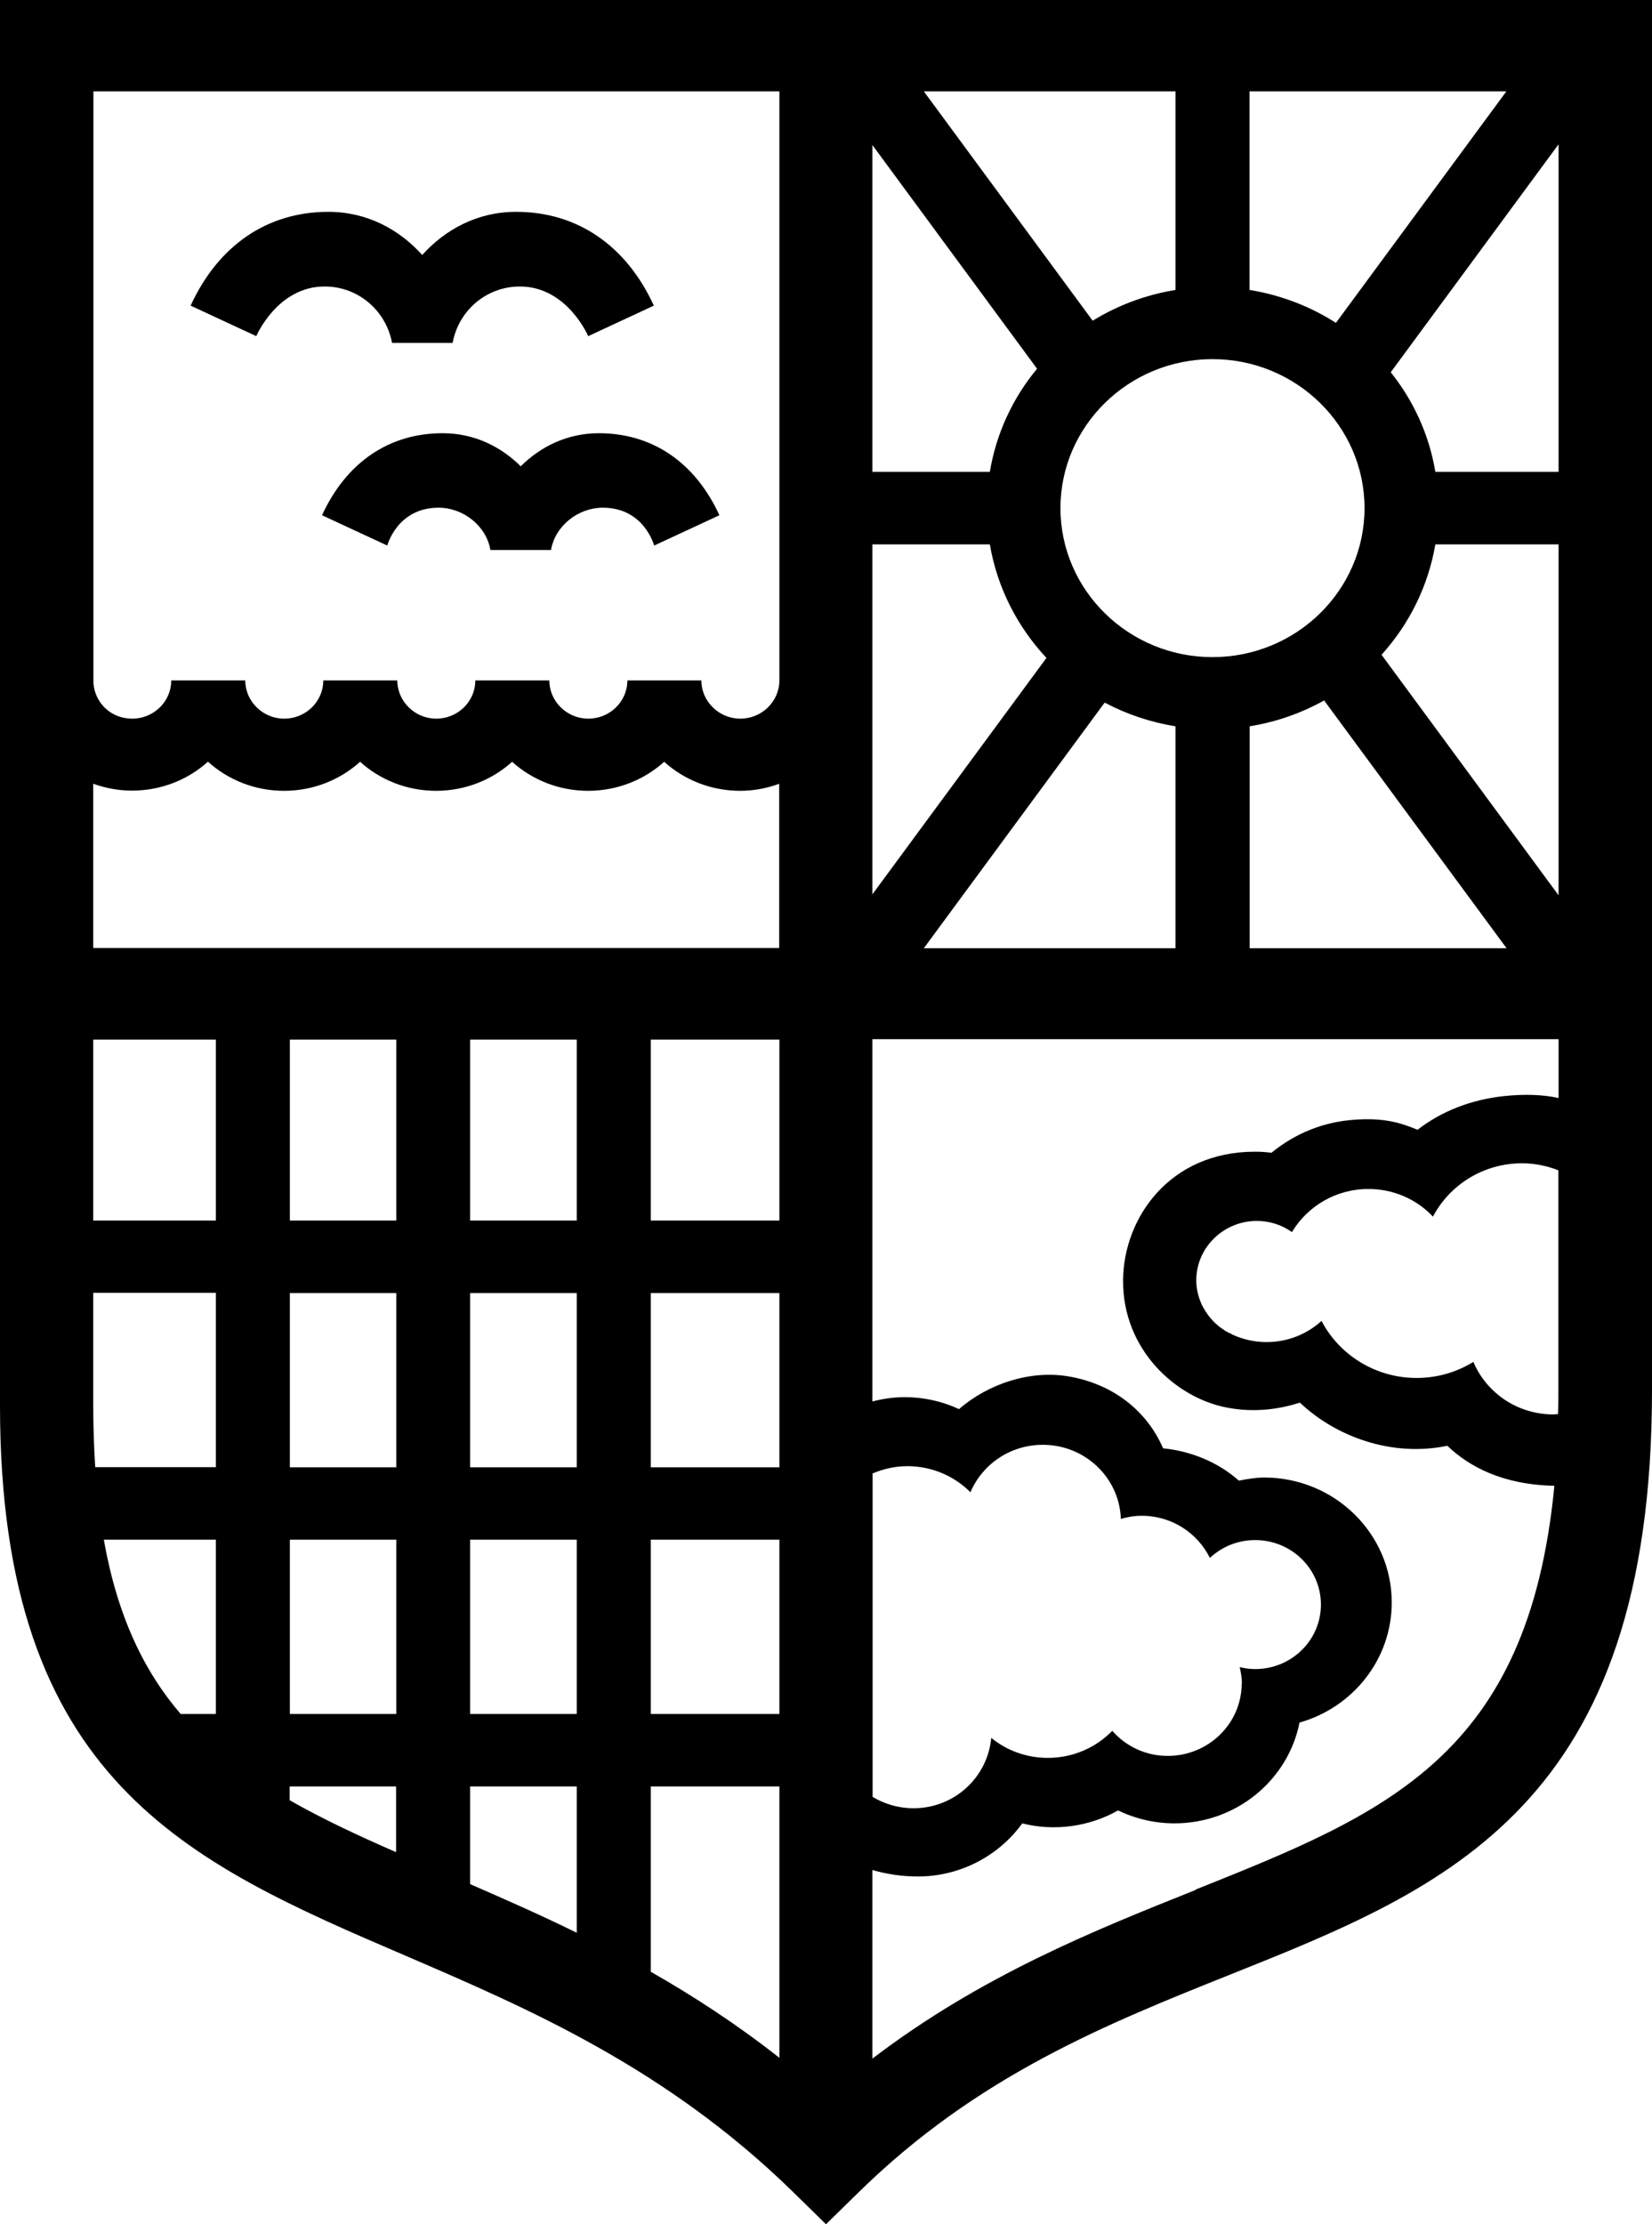 <?xml version="1.0" encoding="UTF-8"?> <svg xmlns="http://www.w3.org/2000/svg" width="78" height="105" viewBox="0 0 78 105" fill="none"><g id="Group 51"><path id="Vector" d="M0 0V66.363C0 84.094 8.879 87.916 19.165 92.331C24.926 94.811 31.453 97.615 37.441 103.473L39 105L40.559 103.473C46.169 97.976 52.242 95.551 58.117 93.201C68.347 89.11 78 85.251 78 65.623V0H0ZM58.627 79.467C58.627 81.355 57.069 82.891 55.133 82.891C54.084 82.891 53.149 82.429 52.516 81.707C51.751 82.493 50.675 82.984 49.475 82.984C48.455 82.984 47.529 82.632 46.802 82.04C46.632 83.9 45.064 85.362 43.128 85.362C42.419 85.362 41.758 85.159 41.201 84.826V69.556C41.711 69.343 42.259 69.213 42.844 69.213C44.006 69.213 45.064 69.685 45.82 70.444C46.377 69.13 47.69 68.205 49.239 68.205C51.232 68.205 52.856 69.759 52.922 71.703C53.234 71.61 53.565 71.555 53.905 71.555C55.331 71.555 56.54 72.369 57.126 73.544C57.683 73.026 58.429 72.702 59.26 72.702C60.979 72.702 62.368 74.063 62.368 75.747C62.368 77.431 60.979 78.792 59.26 78.792C59.005 78.792 58.769 78.755 58.533 78.699C58.59 78.949 58.637 79.217 58.637 79.486L58.627 79.467ZM4.402 66.363V61.032H10.192V69.26H4.496C4.439 68.344 4.402 67.381 4.402 66.363ZM9.823 35.962C10.768 36.814 12.033 37.332 13.412 37.332C14.791 37.332 16.057 36.814 17.002 35.962C17.946 36.814 19.212 37.332 20.591 37.332C21.97 37.332 23.236 36.814 24.18 35.962C25.125 36.814 26.39 37.332 27.769 37.332C29.148 37.332 30.414 36.814 31.359 35.962C32.303 36.814 33.569 37.332 34.948 37.332C35.6 37.332 36.214 37.212 36.79 36.999V44.754H4.402V36.999C4.978 37.203 5.592 37.323 6.234 37.323C7.613 37.323 8.879 36.805 9.823 35.953V35.962ZM57.248 31.021C53.291 31.021 50.07 27.865 50.07 23.987C50.07 20.11 53.291 16.954 57.248 16.954C61.206 16.954 64.427 20.11 64.427 23.987C64.427 27.865 61.206 31.021 57.248 31.021ZM46.736 22.275H41.191V6.848L48.965 17.407C47.822 18.786 47.038 20.452 46.736 22.275ZM41.191 25.699H46.736C47.085 27.745 48.039 29.596 49.409 31.058L41.191 42.218V25.69V25.699ZM67.771 25.699H73.589V42.265L65.23 30.91C66.533 29.466 67.431 27.68 67.771 25.699ZM73.589 22.275H67.771C67.478 20.526 66.741 18.916 65.664 17.574L73.589 6.811V22.275ZM63.076 15.242C61.867 14.465 60.479 13.928 58.996 13.687V4.313H71.124L63.076 15.242ZM55.501 13.687C54.084 13.919 52.762 14.418 51.591 15.14L43.619 4.313H55.501V13.687ZM18.711 49.076V57.618H13.686V49.076H18.711ZM18.711 61.042V69.269H13.686V61.042H18.711ZM18.711 72.684V80.911H13.686V72.684H18.711ZM22.197 72.684H27.231V80.911H22.197V72.684ZM30.726 72.684H36.799V80.911H30.726V72.684ZM30.726 69.269V61.042H36.799V69.269H30.726ZM27.231 69.269H22.197V61.042H27.231V69.269ZM22.197 57.618V49.076H27.231V57.618H22.197ZM4.402 49.076H10.192V57.618H4.402V49.076ZM10.192 72.684V80.911H8.529C6.782 78.875 5.535 76.265 4.902 72.684H10.192ZM13.677 84.335H18.702V87.435C16.879 86.639 15.198 85.853 13.677 84.983V84.335ZM22.197 84.335H27.231V91.239C25.521 90.397 23.831 89.656 22.197 88.944V84.335ZM30.726 84.335H36.799V97.143C34.778 95.551 32.738 94.228 30.726 93.08V84.335ZM36.799 57.618H30.726V49.076H36.799V57.618ZM52.157 33.168C53.187 33.714 54.311 34.093 55.501 34.287V44.763H43.619L52.157 33.168ZM58.996 34.287C60.262 34.084 61.442 33.667 62.519 33.066L71.133 44.763H59.005V34.287H58.996ZM73.57 66.752C73.495 66.752 73.419 66.77 73.343 66.77C71.634 66.77 70.179 65.743 69.565 64.29C68.791 64.771 67.874 65.049 66.883 65.049C64.928 65.049 63.227 63.948 62.396 62.356C61.716 62.976 60.809 63.355 59.799 63.355C59.242 63.355 58.712 63.235 58.231 63.022C58.203 63.013 58.174 62.994 58.146 62.976C58.032 62.92 57.929 62.874 57.825 62.809C57.825 62.809 57.815 62.8 57.806 62.791C57.4 62.541 57.069 62.18 56.842 61.773C56.805 61.699 56.757 61.634 56.729 61.56C56.578 61.218 56.483 60.838 56.483 60.44C56.483 58.895 57.768 57.636 59.345 57.636C59.959 57.636 60.535 57.831 60.998 58.164C61.726 56.951 63.067 56.128 64.606 56.128C65.816 56.128 66.902 56.627 67.657 57.433C68.441 55.943 70.028 54.915 71.861 54.915C72.465 54.915 73.041 55.036 73.58 55.248V65.641C73.58 66.021 73.58 66.391 73.561 66.761L73.57 66.752ZM36.799 4.313V32.122C36.799 33.112 35.968 33.926 34.957 33.926C33.947 33.926 33.115 33.112 33.115 32.122H29.621C29.621 33.121 28.79 33.926 27.779 33.926C26.768 33.926 25.937 33.112 25.937 32.122H22.442C22.442 33.121 21.611 33.926 20.6 33.926C19.59 33.926 18.759 33.112 18.759 32.122H15.264C15.264 33.121 14.432 33.926 13.422 33.926C12.411 33.926 11.58 33.112 11.58 32.122H8.085C8.085 33.121 7.254 33.926 6.243 33.926C5.233 33.926 4.477 33.177 4.411 32.242V4.313H36.809H36.799ZM56.446 89.221C51.647 91.137 46.33 93.266 41.191 97.18V88.277C41.862 88.472 42.58 88.583 43.345 88.583C45.328 88.583 47.161 87.611 48.266 86.075C49.777 86.463 51.44 86.232 52.79 85.464C53.612 85.862 54.528 86.075 55.454 86.075C58.373 86.075 60.819 84.03 61.357 81.318C63.87 80.606 65.712 78.338 65.712 75.645C65.712 72.397 63.01 69.75 59.695 69.75C59.317 69.75 58.892 69.815 58.495 69.898C57.494 69.001 56.172 68.492 54.916 68.371C54.141 66.576 52.526 65.326 50.448 64.975C48.653 64.669 46.66 65.317 45.281 66.52C44.488 66.15 43.619 65.956 42.721 65.956C42.193 65.956 41.682 66.03 41.191 66.159V49.057H73.589V51.834C72.871 51.676 72.021 51.639 71.029 51.741C69.461 51.908 68.064 52.454 66.93 53.333C66.061 52.972 65.287 52.759 63.917 52.861C62.547 52.963 61.215 53.453 60.035 54.416C59.789 54.388 59.544 54.369 59.298 54.369H59.242C55.237 54.369 53.055 57.479 53.026 60.422C52.998 63.716 55.52 65.984 57.919 66.446C59.251 66.706 60.45 66.511 61.376 66.215C63.067 67.816 65.702 68.797 68.337 68.251C69.358 69.232 70.954 70.093 73.391 70.139C72.163 82.919 65.428 85.612 56.446 89.203V89.221Z" fill="black"></path><path id="Vector_2" d="M24.59 22.017C23.653 21.085 22.399 20.451 20.897 20.451C18.371 20.451 16.353 21.825 15.204 24.323L18.285 25.754C18.285 25.754 18.754 23.967 20.706 23.967C21.883 23.967 22.964 24.832 23.155 25.965H26.016C26.207 24.832 27.288 23.967 28.465 23.967C30.417 23.967 30.886 25.754 30.886 25.754L33.967 24.323C32.819 21.825 30.8 20.451 28.274 20.451C26.781 20.451 25.518 21.085 24.581 22.017H24.59Z" fill="black"></path><path id="Vector_3" d="M15.334 13.525C16.922 13.525 18.233 14.678 18.51 16.186H21.371C21.648 14.668 22.959 13.525 24.547 13.525C26.777 13.525 27.772 15.869 27.772 15.869L30.872 14.428C29.561 11.575 27.245 10 24.366 10C22.538 10 21.017 10.836 19.936 12.037C18.855 10.836 17.333 10 15.506 10C12.626 10 10.311 11.575 9 14.428L12.1 15.869C12.1 15.869 13.095 13.525 15.324 13.525H15.334Z" fill="black"></path></g></svg> 